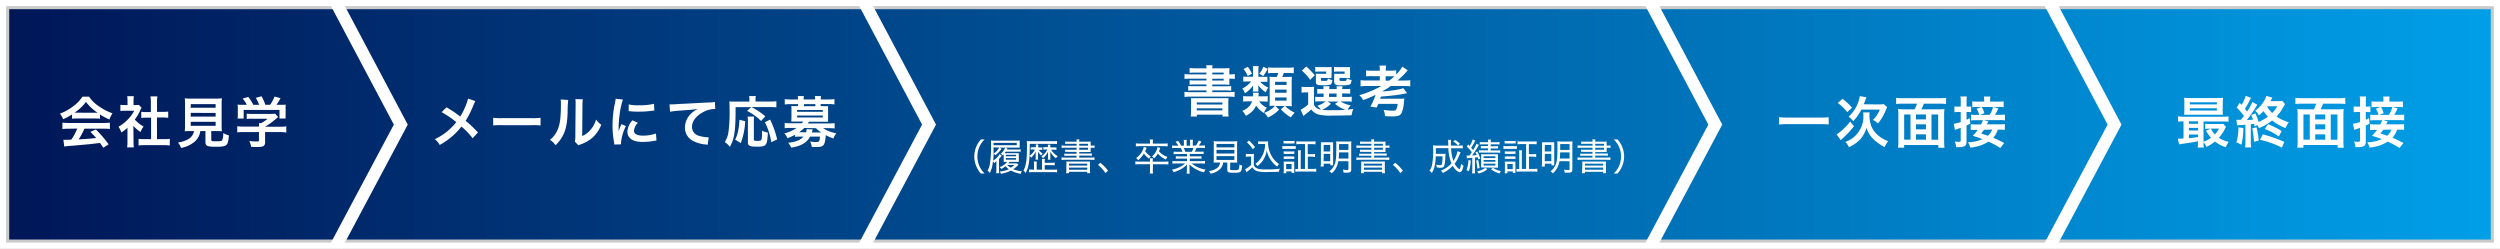 <svg xmlns="http://www.w3.org/2000/svg" xmlns:xlink="http://www.w3.org/1999/xlink" width="814" height="81" viewBox="0 0 814 81"><rect x="0" y="0" width="814" height="81" fill="#808080" stroke="none"/><defs><style>.cls-1{fill:url(#新規グラデーションスウォッチ_1);}.cls-2{fill:#c9caca;}.cls-3{fill:#fff;}.cls-4{fill:none;stroke:#fff;stroke-miterlimit:10;stroke-width:4px;}</style><linearGradient id="新規グラデーションスウォッチ_1" x1="1.5" y1="40.5" x2="812.5" y2="40.5" gradientUnits="userSpaceOnUse"><stop offset="0" stop-color="#001657"/><stop offset="1" stop-color="#009fe8"/></linearGradient></defs><g id="レイヤー_2" data-name="レイヤー 2"><g id="メッセージ"><rect class="cls-1" x="1.5" y="1.5" width="811" height="78"/><path class="cls-2" d="M811,3V78H3V3H811m3-3H0V81H814V0Z"/><path class="cls-3" d="M812,2V79H2V2H812m2-2H0V81H814V0Z"/><polyline class="cls-4" points="109.51 1 130.5 40.57 109.5 80"/><polyline class="cls-4" points="281.51 1 302.5 40.57 281.5 80"/><polyline class="cls-4" points="537.51 1 558.5 40.57 537.5 80"/><polyline class="cls-4" points="667.51 1 688.5 40.57 667.5 80"/><path class="cls-3" d="M715.7,46c-1.71.33-1.71.33-3.65.61-1.44.2-2.07.31-2.52.4l-.42-1.85h.29c.29,0,.79,0,1.55-.09V39.53a12.71,12.71,0,0,0-1.78.09V37.88A10.86,10.86,0,0,0,711,38h12.73a11.34,11.34,0,0,0,1.88-.1v1.74a14.07,14.07,0,0,0-1.9-.09h-6.24v6.59a9,9,0,0,0,2.43-1.28,14.37,14.37,0,0,1-1.64-2.28l1.53-.69h-.47A9.07,9.07,0,0,0,718,42v-1.7a10,10,0,0,0,1.51.07h3a7.73,7.73,0,0,0,1.35-.07l.94,1a2.24,2.24,0,0,0-.29.52,14,14,0,0,1-2.06,3.08,10.76,10.76,0,0,0,3.19,1.28,9.73,9.73,0,0,0-.92,1.76,11.11,11.11,0,0,1-3.53-1.87,12.26,12.26,0,0,1-2.79,1.75,4.85,4.85,0,0,0-.93-1.52,10.53,10.53,0,0,0,.09,1.73h-2a11.17,11.17,0,0,0,.1-1.82Zm8-10.21a13,13,0,0,0,.07,1.57c-.41,0-1.06,0-1.67,0H713c-.81,0-1.3,0-1.85,0a13.49,13.49,0,0,0,.07-1.55V33.41a13.64,13.64,0,0,0-.07-1.57,17.19,17.19,0,0,0,1.9.08h8.86a17.5,17.5,0,0,0,1.91-.08,13.19,13.19,0,0,0-.07,1.57Zm-8,3.71h-3v.81h3Zm0,2.13h-3v.86h3Zm0,2.17h-3V45c.88-.09,1.29-.14,3-.39ZM713,34h8.81V33.3H713Zm0,2h8.81v-.74H713Zm6.88,5.87a7.3,7.3,0,0,0,1.28,1.89,7.25,7.25,0,0,0,1.33-1.89Z"/><path class="cls-3" d="M730.45,41.71a24.29,24.29,0,0,1-.64,5.4l-1.65-.79a10.72,10.72,0,0,0,.49-2.2,16.07,16.07,0,0,0,.19-2.68Zm3.67-.54c-.09-.4-.13-.59-.2-.85-.81.11-.83.11-1.06.13v5.69A10.46,10.46,0,0,0,733,48h-2a14.92,14.92,0,0,0,.11-1.91V40.61l-1.66.13a6.66,6.66,0,0,0-1.06.09l-.2-1.82c.44,0,.6,0,.9,0h.35l.18,0c.41-.51.59-.74,1-1.3A25.5,25.5,0,0,0,728.25,35l1-1.51.61.65a10.66,10.66,0,0,0,1.32-2.93l1.76.64a4.66,4.66,0,0,0-.27.49,26.81,26.81,0,0,1-1.71,3.1c.35.41.44.55.69.88a17.34,17.34,0,0,0,1.73-3.1l1.6.87a8.63,8.63,0,0,0-.61,1,48.31,48.31,0,0,1-2.79,4c.91-.05,1.31-.07,2-.14A10.56,10.56,0,0,0,733,37.5l1.33-.62a19.56,19.56,0,0,1,1.08,2.83,14,14,0,0,0,3-1.71,11.93,11.93,0,0,1-1.4-1.83,11.31,11.31,0,0,1-1.57,1.38A4.37,4.37,0,0,0,734.28,36a8.68,8.68,0,0,0,2.49-2.49,7.41,7.41,0,0,0,1.13-2.3l2,.59c-.05.06-.25.44-.63,1.12h2.25a8.91,8.91,0,0,0,1.59-.09l.9,1.06c0,.09-.29.51-.76,1.28a11.67,11.67,0,0,1-2,2.75,13.45,13.45,0,0,0,4,1.9,6.4,6.4,0,0,0-1.08,1.9,17.63,17.63,0,0,1-4.38-2.5,15.42,15.42,0,0,1-4.3,2.5,3.54,3.54,0,0,0-.49-1Zm.61.27a32,32,0,0,1,.72,4.29l-1.55.45a29.31,29.31,0,0,0-.56-4.38ZM743,48.07a28.29,28.29,0,0,0-7.14-2.54l.91-1.78a46.54,46.54,0,0,1,7,2.44Zm-1-3.64A20.94,20.94,0,0,0,737.41,42l1.05-1.55a25.72,25.72,0,0,1,4.46,2.21Zm-3.67-9.83a1.74,1.74,0,0,0-.11.18,7.85,7.85,0,0,0,1.62,2,8.21,8.21,0,0,0,1.64-2.19Z"/><path class="cls-3" d="M753.38,35.59a11.68,11.68,0,0,0,.81-1.84H749.6a19.89,19.89,0,0,0-2.22.11v-2a20,20,0,0,0,2.2.11h11.86a20.58,20.58,0,0,0,2.2-.11v2a19.9,19.9,0,0,0-2.2-.11h-5.05a10.13,10.13,0,0,1-.8,1.84H761a17.56,17.56,0,0,0,2.12-.09,16.61,16.61,0,0,0-.11,2.32v7.83a23.3,23.3,0,0,0,.11,2.45h-2v-.88H750v.86h-2a18.72,18.72,0,0,0,.11-2.44V37.8c0-.88,0-1.56-.11-2.3a17.53,17.53,0,0,0,2.13.09Zm-1.33,1.67H750v8.21h2.07Zm1.78,1.61h3.26V37.26h-3.26Zm3.26,1.62h-3.26v1.62h3.26Zm0,5V43.73h-3.26v1.74Zm1.8,0h2.18V37.26h-2.18Z"/><path class="cls-3" d="M768.43,33.25a10.45,10.45,0,0,0-.11-1.84h2.1a10.47,10.47,0,0,0-.1,1.82v1.49h.48a4.82,4.82,0,0,0,1-.07v1.88a8,8,0,0,0-1-.06h-.5V39c.32-.16.52-.25,1.08-.54l.14,1.8c-.52.29-.72.38-1.22.61v5.28a1.66,1.66,0,0,1-.53,1.39,4.14,4.14,0,0,1-2,.36c-.26,0-.43,0-.85,0a5.52,5.52,0,0,0-.45-1.85,8.19,8.19,0,0,0,1.37.12c.47,0,.58-.11.58-.54V41.64c-.38.12-.81.29-1.14.38a7.53,7.53,0,0,0-.76.28l-.37-2a11.09,11.09,0,0,0,2.27-.56V36.47h-.74a11.93,11.93,0,0,0-1.32.07V34.63a7.06,7.06,0,0,0,1.34.09h.72Zm12.85,14.94a27.32,27.32,0,0,0-3.83-2.07,13.32,13.32,0,0,1-5.93,1.93,5.68,5.68,0,0,0-.75-1.73,12.21,12.21,0,0,0,4.73-1,27.69,27.69,0,0,0-3.17-1.1,13.64,13.64,0,0,0,1.59-1.93h-.52a11.2,11.2,0,0,0-1.73.09V40.43a11.1,11.1,0,0,0,1.74.09H775a9.6,9.6,0,0,0,.64-1.38H773.3a8.3,8.3,0,0,0-1.54.09V37.32a7.15,7.15,0,0,0,1.44.09h1.22a6.9,6.9,0,0,0-.83-2l1.5-.58H774a10.62,10.62,0,0,0-1.82.09V33a14.45,14.45,0,0,0,2,.09h1.87v-.39a8.47,8.47,0,0,0-.09-1.28h2.11a7.79,7.79,0,0,0-.09,1.26v.41h2.41a13.6,13.6,0,0,0,2-.09v1.91a10.69,10.69,0,0,0-1.82-.09h-1.6l1.67.43a8.64,8.64,0,0,1-1.1,2.13h1.42a11.29,11.29,0,0,0,1.84-.09v1.91a10.42,10.42,0,0,0-1.84-.09h-5l1.47.45c-.09.18-.09.18-.28.52a2.25,2.25,0,0,1-.24.41h4.11a10.46,10.46,0,0,0,1.76-.09v1.91a11.18,11.18,0,0,0-1.74-.09h-.56A7.35,7.35,0,0,1,779,44.86a35.72,35.72,0,0,1,3.56,1.71Zm-3.49-10.78a7,7,0,0,0,1.13-2.56h-3.63a9.13,9.13,0,0,1,.82,2l-1.47.56ZM776,42.25c-.29.4-.43.59-.92,1.21l2.18.74a4.94,4.94,0,0,0,1.4-2Z"/><path class="cls-3" d="M595.43,40.54a24.56,24.56,0,0,0-2.74-.13H582c-1,0-1.94.06-2.75.13V38.16a23,23,0,0,0,2.75.13h10.66a21.7,21.7,0,0,0,2.74-.13Z"/><path class="cls-3" d="M603.65,41.1a31.7,31.7,0,0,1-3.71,4c-.36.32-.43.39-.59.55L598,43.76a8.93,8.93,0,0,0,1.56-1.19,16.61,16.61,0,0,0,2.85-3Zm-3.73-8.93a21.21,21.21,0,0,1,3.1,2.88l-1.55,1.46a16.3,16.3,0,0,0-3.1-3Zm8.84,4.43a3.48,3.48,0,0,0-.07.75,11.19,11.19,0,0,0,.56,3.62,8.12,8.12,0,0,0,2.52,3.32,11.15,11.15,0,0,0,3,1.69,9.41,9.41,0,0,0-1.15,1.91A15.28,15.28,0,0,1,610,45.33a9,9,0,0,1-2.28-3.71,9.79,9.79,0,0,1-1.86,3.55A11.32,11.32,0,0,1,602,47.92a6.16,6.16,0,0,0-1.13-1.71,8.8,8.8,0,0,0,5.85-8.8,4.84,4.84,0,0,0-.07-.81ZM611.61,34a10,10,0,0,0,1.74-.11l1.09,1c-.13.3-.19.43-.4.93a16.43,16.43,0,0,1-2.56,4.36,8.18,8.18,0,0,0-1.65-1.13,9.53,9.53,0,0,0,2.23-3.37h-6a15.45,15.45,0,0,1-2.66,3.78,6.12,6.12,0,0,0-1.5-1.46,11.69,11.69,0,0,0,3.66-6.7l2.16.38c-.15.34-.18.45-.54,1.41-.11.28-.18.5-.33.86Z"/><path class="cls-3" d="M623.38,35.59a11.68,11.68,0,0,0,.81-1.84H619.6a19.89,19.89,0,0,0-2.22.11v-2a19.9,19.9,0,0,0,2.2.11h11.86a20.72,20.72,0,0,0,2.2-.11v2a19.9,19.9,0,0,0-2.2-.11h-5.06a9.45,9.45,0,0,1-.79,1.84H631a17.56,17.56,0,0,0,2.12-.09,16.61,16.61,0,0,0-.11,2.32v7.83a23.3,23.3,0,0,0,.11,2.45h-2v-.88H620v.86h-2a18.72,18.72,0,0,0,.11-2.44V37.8c0-.88,0-1.56-.11-2.3a17.45,17.45,0,0,0,2.12.09Zm-1.33,1.67H620v8.21h2.07Zm1.78,1.61h3.26V37.26h-3.26Zm3.26,1.62h-3.26v1.62h3.26Zm0,5V43.73h-3.26v1.74Zm1.8,0h2.18V37.26h-2.18Z"/><path class="cls-3" d="M638.42,33.25a10.59,10.59,0,0,0-.1-1.84h2.1a10.47,10.47,0,0,0-.1,1.82v1.49h.48a4.82,4.82,0,0,0,1-.07v1.88a8,8,0,0,0-1-.06h-.5V39c.32-.16.52-.25,1.08-.54l.14,1.8c-.52.29-.72.38-1.22.61v5.28a1.66,1.66,0,0,1-.53,1.39,4.14,4.14,0,0,1-2,.36c-.26,0-.44,0-.85,0a5.52,5.52,0,0,0-.45-1.85,8.1,8.1,0,0,0,1.37.12c.47,0,.57-.11.57-.54V41.64c-.37.12-.81.29-1.13.38a7.53,7.53,0,0,0-.76.28l-.37-2a10.88,10.88,0,0,0,2.26-.56V36.47h-.73a11.93,11.93,0,0,0-1.32.07V34.63a7,7,0,0,0,1.33.09h.72Zm12.86,14.94a27.32,27.32,0,0,0-3.83-2.07,13.32,13.32,0,0,1-5.93,1.93,5.68,5.68,0,0,0-.75-1.73,12.21,12.21,0,0,0,4.73-1,28.38,28.38,0,0,0-3.17-1.1,13.64,13.64,0,0,0,1.59-1.93h-.53a11.14,11.14,0,0,0-1.72.09V40.43a11.1,11.1,0,0,0,1.74.09H645a8.82,8.82,0,0,0,.65-1.38H643.3a8.3,8.3,0,0,0-1.54.09V37.32a7.15,7.15,0,0,0,1.44.09h1.22a6.9,6.9,0,0,0-.83-2l1.5-.58H644a10.62,10.62,0,0,0-1.82.09V33a14.45,14.45,0,0,0,2,.09h1.87v-.39a8.47,8.47,0,0,0-.09-1.28h2.11a7.79,7.79,0,0,0-.09,1.26v.41h2.41a13.69,13.69,0,0,0,2-.09v1.91a10.69,10.69,0,0,0-1.82-.09h-1.6l1.67.43a8.64,8.64,0,0,1-1.1,2.13h1.42a11.29,11.29,0,0,0,1.84-.09v1.91a10.42,10.42,0,0,0-1.84-.09h-5l1.47.45c-.09.18-.09.18-.28.52a2.25,2.25,0,0,1-.24.41h4.11a10.46,10.46,0,0,0,1.76-.09v1.91a11.25,11.25,0,0,0-1.75-.09h-.55A7.35,7.35,0,0,1,649,44.86a35.72,35.72,0,0,1,3.56,1.71Zm-3.49-10.78a7,7,0,0,0,1.13-2.56h-3.63a9.13,9.13,0,0,1,.82,2l-1.47.56ZM646,42.25c-.29.4-.43.59-.92,1.21l2.18.74a4.94,4.94,0,0,0,1.4-2Z"/><path class="cls-3" d="M392.82,23.64h-3.71a13.63,13.63,0,0,0-1.77.08V22.13a14.87,14.87,0,0,0,2,.11h3.5a5.87,5.87,0,0,0-.11-1h2.11a3.83,3.83,0,0,0-.13,1h3.62c.9,0,1.47,0,2-.07a12,12,0,0,0-.06,1.53v.52h.15a10.48,10.48,0,0,0,1.64-.09V25.7a10.38,10.38,0,0,0-1.7-.09h-.09v.7a9.42,9.42,0,0,0,.06,1.28c-.52,0-1.06-.06-1.87-.06h-3.73v.56H399a17.62,17.62,0,0,0,1.88-.07v1.51a13.74,13.74,0,0,0-1.88-.09h-4.28V30h5.2a15.41,15.41,0,0,0,2.07-.11v1.67a18.52,18.52,0,0,0-2.07-.1H387.76a18.65,18.65,0,0,0-2.09.1V29.91a16.19,16.19,0,0,0,2.09.11h5.06v-.58h-4.07a13.4,13.4,0,0,0-1.87.09V28a17.78,17.78,0,0,0,1.87.07h4.07v-.56h-3.71a14.1,14.1,0,0,0-1.78.08V26.13a16.26,16.26,0,0,0,1.78.07h3.71v-.59h-5.08a17,17,0,0,0-2.07.09V24.13c.56.05,1.17.09,2.07.09h5.08Zm-5,10.11a17.19,17.19,0,0,0-.05-1.77c.45,0,.72,0,1.91,0h8.41c1.2,0,1.51,0,1.92,0a13.3,13.3,0,0,0-.07,1.77v2.32a11.17,11.17,0,0,0,.11,1.87h-2v-.61h-8.35v.61h-2a15.49,15.49,0,0,0,.09-1.85Zm1.88.28H398v-.66h-8.35Zm0,1.91H398v-.66h-8.35Zm8.73-12.3h-3.71v.58h3.71Zm-3.71,2v.59h3.71v-.59Z"/><path class="cls-3" d="M411.52,25a6.26,6.26,0,0,0,1.15,0v1.64a7.71,7.71,0,0,0-1.13,0h-1.21a8.22,8.22,0,0,0,2.65,1.9,5.4,5.4,0,0,0-.85,1.52,10.09,10.09,0,0,1-2.48-2.33,6.13,6.13,0,0,1,.07.94V29a5.71,5.71,0,0,0,0,.81h-1.83A6.1,6.1,0,0,0,408,29V28.6c0-.24,0-.49.05-.81a9.94,9.94,0,0,1-2.7,2.59,5.7,5.7,0,0,0-.86-1.55,8.27,8.27,0,0,0,2.88-2.3h-1.05a10.83,10.83,0,0,0-1.51.07V24.92a10.49,10.49,0,0,0,1.53.07H408V22.73a7.66,7.66,0,0,0-.07-1.19h1.89a5.47,5.47,0,0,0-.09,1.19V25ZM410,33a5.5,5.5,0,0,0,2.51,2.07,6.64,6.64,0,0,0-1,1.7A7.62,7.62,0,0,1,409,34.39a6.75,6.75,0,0,1-3.37,3.32,5.76,5.76,0,0,0-1.15-1.61A5.88,5.88,0,0,0,406.31,35a4,4,0,0,0,1.34-2h-1.17a11,11,0,0,0-1.71.09V31.28a14.11,14.11,0,0,0,1.73.09H408v-.43a3.8,3.8,0,0,0-.05-.72h1.91a2.54,2.54,0,0,0-.07.52c0,.2,0,.27-.06.63h1.48a9.33,9.33,0,0,0,1.55-.09v1.85a14.63,14.63,0,0,0-1.66-.09Zm-3.72-11.25A13.05,13.05,0,0,1,407.65,24l-1.39.74a8.46,8.46,0,0,0-1.37-2.25Zm6.5.68a15.85,15.85,0,0,1-1.48,2.33L410,24a7.88,7.88,0,0,0,1.35-2.27Zm2,12c-.56,0-1,0-1.42.06,0-.51.05-1.07.05-1.66V26.72c0-.68,0-1.35-.05-1.73a10,10,0,0,0,1.51.06h.84a5.87,5.87,0,0,0,.47-1.28H414.6a10.75,10.75,0,0,0-1.71.09V21.93a10.05,10.05,0,0,0,1.91.11h4.51a10.17,10.17,0,0,0,1.93-.11v1.93a13.74,13.74,0,0,0-1.93-.09H418a8.54,8.54,0,0,1-.51,1.28h1.37a17.16,17.16,0,0,0,1.77-.06c0,.53-.06,1-.06,1.72v6c0,.71,0,1.35.06,1.87-.65,0-1-.06-1.55-.06h-.62a10.77,10.77,0,0,0,3.1,2.18,9.39,9.39,0,0,0-1.26,1.53,15.24,15.24,0,0,1-3.26-2.63l1.23-1.08h-3l1.19,1.19a11.59,11.59,0,0,1-3.6,2.54l-.6-.83-.36-.41c-.07-.07-.16-.18-.27-.31a8.24,8.24,0,0,0,3.46-2.18Zm.39-6.78h3.73V26.63h-3.73Zm0,2.55h3.73V29.17h-3.73Zm0,2.56h3.73V31.73h-3.73Z"/><path class="cls-3" d="M427.83,34.09a2.77,2.77,0,0,0,2.23,1.6,6.18,6.18,0,0,0-1.17-1.24A7.36,7.36,0,0,0,431.61,33h-2a7.29,7.29,0,0,0-1.38.09V31.48a6.91,6.91,0,0,0,1.38.09h1.35V30.45h-.39a13.19,13.19,0,0,0-1.68.07V28.94a12.58,12.58,0,0,0,1.68.07h.37a7.21,7.21,0,0,0-.07-.92h2c0,.29-.05.52-.07.92h2.43c0-.43,0-.61-.07-.92h2A7.16,7.16,0,0,0,437,29h.95a13,13,0,0,0,1.68-.07v1.58a13.58,13.58,0,0,0-1.69-.07H437v1.12h1.39a11.5,11.5,0,0,0,1.73-.08v1.63a11.94,11.94,0,0,0-1.73-.08h-1.93a9.31,9.31,0,0,0,3.35,1.26,6.44,6.44,0,0,0-1,1.37c.48,0,.48,0,1.83-.21a7.94,7.94,0,0,0-.54,2.07c-1.58.07-3.89.1-6.19.1a16.33,16.33,0,0,1-4.76-.37,4.38,4.38,0,0,1-2.21-1.64,19.16,19.16,0,0,1-1.75,1.51l-.81.65-.88-2.05A9.89,9.89,0,0,0,425.94,34V30.09H425a6.9,6.9,0,0,0-1.21.09V28.24a8.43,8.43,0,0,0,1.44.09h1.3a8.74,8.74,0,0,0,1.35-.08,19.25,19.25,0,0,0-.05,1.95Zm-2.51-12.44a20.14,20.14,0,0,1,2.76,2.88L426.58,26a14.19,14.19,0,0,0-2.7-3Zm8.23,2.79a6.37,6.37,0,0,0,0,1,11.37,11.37,0,0,0-1.15-.06h-2.31v.54c0,.38.05.42.77.42,1.41,0,1.43,0,1.48-.85a4,4,0,0,0,1.48.58c-.11,1-.29,1.35-.78,1.53a8.19,8.19,0,0,1-2.37.16c-1.88,0-2.22-.18-2.22-1.15V25.05a10,10,0,0,0-.05-1.06,12.13,12.13,0,0,0,1.26.05h2.14V23.3h-2.09a11,11,0,0,0-1.46.07V21.79a12.43,12.43,0,0,0,1.48.07H432c.87,0,1.26,0,1.59-.05a5.77,5.77,0,0,0,0,1Zm-.18,9.32a8.79,8.79,0,0,1-2.93,2,30.57,30.57,0,0,0,3.11.13c1.32,0,2.9,0,4.54-.14a9.77,9.77,0,0,1-3.4-1.93l1.09-.76h-3.52Zm-.63-2.19h2.45V30.45h-2.45Zm6.84-7.13a6.51,6.51,0,0,0,0,1,11.37,11.37,0,0,0-1.15-.06h-2.29v.54c0,.26,0,.31.16.36a2.46,2.46,0,0,0,.83.08c1.3,0,1.33,0,1.37-.88a5.5,5.5,0,0,0,1.58.59c-.14,1-.27,1.3-.66,1.48a7.57,7.57,0,0,1-2.49.21,5,5,0,0,1-2-.18c-.38-.16-.52-.47-.52-1V25.14c0-.74,0-.74,0-.78s0-.19,0-.37a12,12,0,0,0,1.24.05h2.16V23.3h-2a10.93,10.93,0,0,0-1.46.07V21.79a12.66,12.66,0,0,0,1.48.07H438c.86,0,1.26,0,1.58-.05a6,6,0,0,0,0,1Z"/><path class="cls-3" d="M445.32,28a20.17,20.17,0,0,0-2.32.11v-2a17.68,17.68,0,0,0,2.32.1h3.94V24.8H446.8a17.94,17.94,0,0,0-2,.07V22.92a13.19,13.19,0,0,0,2,.11h2.46v-.2a7.22,7.22,0,0,0-.1-1.47h2.16a7.77,7.77,0,0,0-.11,1.47V23h1.39a13.22,13.22,0,0,0,2-.11v1.37a11.53,11.53,0,0,0,2-2.55l1.76,1.18-.25.27a24.67,24.67,0,0,1-3.1,3.06H457a15.82,15.82,0,0,0,2.18-.1v2A18.63,18.63,0,0,0,457,28h-4.14a24.51,24.51,0,0,1-2.7,1.68l0,.1a39.66,39.66,0,0,0,5-.63,7.84,7.84,0,0,0,1.73-.46l1.26,1.65c-.26.06-2,.4-2.4.45-2.07.31-4.34.54-6.12.65l-.27.7h6a12.94,12.94,0,0,0,1.87-.07,1.82,1.82,0,0,0,0,.23c0,.11-.08.54-.11.85a10.37,10.37,0,0,1-.78,3.67c-.43.81-1.13,1.08-2.93,1.08-.52,0-1.58,0-2.47-.12a4.77,4.77,0,0,0-.46-2,22,22,0,0,0,3,.26c.67,0,.92-.09,1.12-.4a4.45,4.45,0,0,0,.47-1.82h-6.29c-.16.4-.27.61-.57,1.21l-2-.33a22.91,22.91,0,0,0,1.69-3.83,40.08,40.08,0,0,1-4.05,1.73A6.23,6.23,0,0,0,442.6,31,34.69,34.69,0,0,0,449.77,28Zm7-1.75a20.75,20.75,0,0,0,1.71-1.42c-.45,0-.66,0-1.28,0h-1.58v1.45Z"/><path class="cls-3" d="M319.34,56.5A8.53,8.53,0,0,1,318,54.4a8.14,8.14,0,0,1,0-6.91,8.35,8.35,0,0,1,1.39-2.1h1.22a8.18,8.18,0,0,0-1.67,2.3,7.89,7.89,0,0,0,0,6.5,8.07,8.07,0,0,0,1.67,2.31Z"/><path class="cls-3" d="M323.49,48c0,1,0,1.39,0,2a5,5,0,0,0,1.86-2l.75.42a8.67,8.67,0,0,1-2,2.13,4.38,4.38,0,0,0-.57-.57c0,.86-.09,1.51-.17,2.3a5.93,5.93,0,0,0,2.12-2.1l.66.49a8.52,8.52,0,0,1-.86,1.06V55a11.47,11.47,0,0,0,.06,1.39h-1a9.41,9.41,0,0,0,.08-1.36V53.71c0-.34,0-.87,0-1.26a3.87,3.87,0,0,1-.74.65,1.84,1.84,0,0,0-.39-.59,9.89,9.89,0,0,1-1,3.82,2.82,2.82,0,0,0-.76-.75,6.14,6.14,0,0,0,.79-2.25,37.16,37.16,0,0,0,.37-6.25,10.18,10.18,0,0,0-.06-1.33,11.79,11.79,0,0,0,1.49.06h6.59a9.87,9.87,0,0,0,1.3-.06,3.51,3.51,0,0,0,0,.7v.84a5.82,5.82,0,0,0,0,.76c-.37,0-.7,0-1.23,0h-3.53l.79.3-.21.33h3.3a7,7,0,0,0,1.19-.06v.77a9.25,9.25,0,0,0-1.19,0h-3.7c-.15.22-.23.34-.36.5.3,0,.44,0,.8,0h2.73c.58,0,.84,0,1.13,0a7.45,7.45,0,0,0,0,.91v1a6.68,6.68,0,0,0,0,.91c-.39,0-.55,0-.91,0h-2.1c-.23.31-.25.33-.39.5h1.89c.41,0,.68,0,.91,0l.47.4a2,2,0,0,0-.2.22,7.73,7.73,0,0,1-1.5,1.28,10.46,10.46,0,0,0,2.82.66,2.9,2.9,0,0,0-.4.83,11.1,11.1,0,0,1-3.15-1.06,11.53,11.53,0,0,1-3.27,1.05,3.11,3.11,0,0,0-.4-.75,10,10,0,0,0,3-.73,4.85,4.85,0,0,1-1.07-1,6.52,6.52,0,0,1-1.44.89,2.43,2.43,0,0,0-.48-.61,5.29,5.29,0,0,0,1.75-1,3.26,3.26,0,0,0,.64-.69h-.24c-.41,0-.61,0-.86,0a7.59,7.59,0,0,0,0-.94v-.95c0-.24,0-.37,0-.59l-.35.39a1.92,1.92,0,0,0-.62-.52,4.45,4.45,0,0,0,1.14-1.4,2.45,2.45,0,0,0,.27-.6Zm7.56-.72v-.76h-7.54v.76Zm-3.55,3.61h3.33v-.49H327.5Zm0,1.1h3.33v-.53H327.5Zm.44,1.71a4.27,4.27,0,0,0,1.16.89,5.06,5.06,0,0,0,1.21-.89Z"/><path class="cls-3" d="M335.28,47.69c0,4.72-.3,6.71-1.32,8.63a3.18,3.18,0,0,0-.73-.77c.87-1.6,1.15-3.43,1.15-7.63a14,14,0,0,0-.07-2,12.68,12.68,0,0,0,1.48.06h7a9.62,9.62,0,0,0,1.38-.07v1a8.24,8.24,0,0,0-1.27-.06h-7.59Zm4,4.88a4,4,0,0,0-.06-.85h1a4.76,4.76,0,0,0-.06.84V53h2a7.82,7.82,0,0,0,1.26-.07v.89c-.38,0-.67-.05-1.26-.05h-2v1.47h2.56c.66,0,1.07,0,1.47-.06v.93a15.36,15.36,0,0,0-1.56-.07h-6.1a10.37,10.37,0,0,0-1.48.07v-.93c.35,0,.72.06,1.3.06h.32v-1.8a4.12,4.12,0,0,0-.06-.85h1a3.19,3.19,0,0,0-.07.84v1.81h1.75Zm-3-3.88a3.23,3.23,0,0,0-.7.05v-.81a3.23,3.23,0,0,0,.7,0h1v-.1a4.74,4.74,0,0,0-.05-.79h.85a4.07,4.07,0,0,0-.05.81V48h.63a3.06,3.06,0,0,0,.71,0v.79a5.47,5.47,0,0,0-.67,0h-.46A4,4,0,0,0,339.51,50a3.68,3.68,0,0,0-.53.6,4.19,4.19,0,0,1-1-1.25c0,.32,0,.77,0,1v.77a4.12,4.12,0,0,0,.06.85h-.89a4.77,4.77,0,0,0,.08-.87v-.76c0-.22,0-.46,0-1a6,6,0,0,1-1.49,2,2.74,2.74,0,0,0-.54-.6,6,6,0,0,0,1.78-2Zm4.13,0a6.09,6.09,0,0,0-.69,0v-.79a3.93,3.93,0,0,0,.77,0h.71V47.9a4,4,0,0,0-.05-.8H342a5.07,5.07,0,0,0,0,.8V48h1.23a3.64,3.64,0,0,0,.75,0v.81a3.78,3.78,0,0,0-.74-.05h-1a6.34,6.34,0,0,0,2.17,2.1,3.14,3.14,0,0,0-.6.67,6.73,6.73,0,0,1-1.83-2.16,10,10,0,0,1,0,1v.77a3.25,3.25,0,0,0,.08.85h-.89a4.55,4.55,0,0,0,.06-.84v-.72c0-.05,0-.4,0-1a6,6,0,0,1-1.62,2.06,2.48,2.48,0,0,0-.56-.56A5.75,5.75,0,0,0,341,48.69Z"/><path class="cls-3" d="M350.56,46.82H348a7.5,7.5,0,0,0-1.16.06v-.82a8.27,8.27,0,0,0,1.25.07h2.45a4,4,0,0,0-.07-.75h1a2.91,2.91,0,0,0-.09.75h2.41a11.51,11.51,0,0,0,1.34-.05,7.88,7.88,0,0,0,0,1.05v.29h.07a8.66,8.66,0,0,0,1.2-.06v.8a7.93,7.93,0,0,0-1.27-.06v.41a7.05,7.05,0,0,0,0,1,11.37,11.37,0,0,0-1.3,0H351.4V50h2.88a8,8,0,0,0,1.23-.06v.79a8.28,8.28,0,0,0-1.23-.06H351.4v.64H355a10.76,10.76,0,0,0,1.36-.07v.85a11.09,11.09,0,0,0-1.36-.07h-8a10.88,10.88,0,0,0-1.36.07v-.85a11,11,0,0,0,1.36.07h3.52V50.7h-2.75a8.12,8.12,0,0,0-1.23.06V50a8,8,0,0,0,1.23.06h2.75v-.61H348a9.34,9.34,0,0,0-1.19,0V48.7a7.55,7.55,0,0,0,1.19.06h2.54V48.1H347a9.55,9.55,0,0,0-1.34.06v-.82a8.54,8.54,0,0,0,1.34.08h3.52Zm-3.35,6.9a9.13,9.13,0,0,0,0-1.13,13.32,13.32,0,0,0,1.37,0h5a13,13,0,0,0,1.37,0,7.36,7.36,0,0,0-.05,1.15v1.45a5.91,5.91,0,0,0,.07,1.2H354v-.45h-5.93v.45h-.95a6.44,6.44,0,0,0,.08-1.2Zm.87.2H354v-.63h-5.93Zm0,1.34H354v-.68h-5.93Zm6.19-7.84v-.6H351.4v.6Zm-2.87,1.34h2.87V48.1H351.4Z"/><path class="cls-3" d="M358.27,53a13.29,13.29,0,0,1,2.5,2.57l-.82.78a12.28,12.28,0,0,0-2.43-2.65Z"/><path class="cls-3" d="M375.36,55.33a6.14,6.14,0,0,0,.08,1.18h-1.08a6.43,6.43,0,0,0,.08-1.17V53.47h-3.37a12.28,12.28,0,0,0-1.4.07v-1a8.7,8.7,0,0,0,1.4.08h3.37v-.09a8.56,8.56,0,0,0-.05-1h1a5.21,5.21,0,0,0-.06,1v.11H379a8.72,8.72,0,0,0,1.43-.08v1a11.71,11.71,0,0,0-1.43-.07h-3.59Zm-.93-8.9a4.86,4.86,0,0,0-.08-1h1.09a4.75,4.75,0,0,0-.08,1v.32h3.49a8.41,8.41,0,0,0,1.35-.08v1a8.63,8.63,0,0,0-1.34-.08h-7.67a9,9,0,0,0-1.35.08v-1a8.69,8.69,0,0,0,1.37.08h3.22Zm-1.06,1.68c-.23.58-.33.78-.5,1.13a5.93,5.93,0,0,0,1.83,1.67,3.6,3.6,0,0,0-.6.75A8.23,8.23,0,0,1,372.45,50a9,9,0,0,1-1.85,2.16,3.18,3.18,0,0,0-.7-.68,6,6,0,0,0,1.52-1.5,5.57,5.57,0,0,0,1-2.12Zm4.41.06a9.9,9.9,0,0,1-.42,1.08,6,6,0,0,0,2.76,1.84,3.94,3.94,0,0,0-.52.86A7.37,7.37,0,0,1,377,50a6.7,6.7,0,0,1-1.23,1.57,2.82,2.82,0,0,0-.68-.65,4.42,4.42,0,0,0,1.2-1.42,5.43,5.43,0,0,0,.61-1.59Z"/><path class="cls-3" d="M383.39,50.16a8.65,8.65,0,0,0-1.26.06v-.86a8.25,8.25,0,0,0,1.26.06H385a7.07,7.07,0,0,0-.57-1.24H383c-.57,0-1,0-1.36.06v-.88a10.87,10.87,0,0,0,1.34.07h.7a5.73,5.73,0,0,0-.94-1.22l.83-.36a7.63,7.63,0,0,1,1,1.58h.91v-.9a5.52,5.52,0,0,0-.07-1h1a7.23,7.23,0,0,0-.05,1v.93h1.14V46.5a6.06,6.06,0,0,0-.05-1h1a5.26,5.26,0,0,0-.08,1v.9h1a6.37,6.37,0,0,0,.93-1.64l.88.35a12.44,12.44,0,0,1-.87,1.29H391a10.68,10.68,0,0,0,1.33-.07v.88c-.35,0-.79-.06-1.37-.06h-1.35c-.21.46-.38.84-.6,1.24h1.61a8.54,8.54,0,0,0,1.28-.06v.86a8.87,8.87,0,0,0-1.28-.06h-3.23v.78h2.54a8.55,8.55,0,0,0,1.27-.06v.84a8.71,8.71,0,0,0-1.27-.06h-2.54v.83h3.57a9,9,0,0,0,1.38-.07v.9a11.26,11.26,0,0,0-1.37-.07H388a9.33,9.33,0,0,0,4.55,2,3,3,0,0,0-.52.88,9.57,9.57,0,0,1-4.73-2.54c0,.49,0,.72,0,1v.74a8.56,8.56,0,0,0,.07,1.24h-1a9.05,9.05,0,0,0,.08-1.25v-.73c0-.27,0-.53,0-1A7.74,7.74,0,0,1,384.68,55a12.46,12.46,0,0,1-2.55,1.07,2.9,2.9,0,0,0-.57-.84,9,9,0,0,0,4.3-2h-2.74a11.33,11.33,0,0,0-1.38.07v-.9a9.37,9.37,0,0,0,1.37.07h3.39v-.83h-2.39a8.4,8.4,0,0,0-1.26.06v-.84a8.65,8.65,0,0,0,1.26.06h2.39v-.78Zm4.66-.74a7.21,7.21,0,0,0,.55-1.24h-3.16a10.38,10.38,0,0,1,.5,1.24Z"/><path class="cls-3" d="M396.48,52.91c-.65,0-1,0-1.33,0a10.94,10.94,0,0,0,.06-1.26V47.54c0-.72,0-1.31-.06-1.58a9.15,9.15,0,0,0,1.26.07h5.18a11.25,11.25,0,0,0,1.27-.07,14.71,14.71,0,0,0-.06,1.58v4.15a8.73,8.73,0,0,0,.06,1.26c-.31,0-.72,0-1.32,0h-1V55c0,.36.1.4,1.28.4,1.62,0,1.62,0,1.74-1.85a3.71,3.71,0,0,0,.9.39c-.25,2.18-.4,2.31-2.7,2.31-1.81,0-2.15-.14-2.15-.92v-2.4h-1.35a3.5,3.5,0,0,1-1.08,2.19,5.88,5.88,0,0,1-3.05,1.43,2.8,2.8,0,0,0-.5-.85,5.65,5.65,0,0,0,2.49-.88,2.6,2.6,0,0,0,1.15-1.89ZM396.09,48h5.82V46.87h-5.82Zm0,2h5.82v-1.2h-5.82Zm0,2.08h5.82V50.83h-5.82Z"/><path class="cls-3" d="M405.64,50.09a4.74,4.74,0,0,0,.94.06h.81a5.27,5.27,0,0,0,.92-.06,9,9,0,0,0-.06,1.27v2.39a1.74,1.74,0,0,0,.92,1c.57.33,1.24.41,3.09.41a30.87,30.87,0,0,0,4.45-.24,4.26,4.26,0,0,0-.3,1c-1.08.05-2.6.09-3.48.09a13.41,13.41,0,0,1-3.48-.24,2.94,2.94,0,0,1-1.69-1.3,11.22,11.22,0,0,1-1.25,1.09,7.1,7.1,0,0,0-.63.53l-.46-1a7.84,7.84,0,0,0,1.93-1.37V51h-.85a4.34,4.34,0,0,0-.86.06Zm1-4.34a16,16,0,0,1,2,2.16l-.72.67A11.73,11.73,0,0,0,406,46.35Zm4,1.13a5.26,5.26,0,0,0-1,.06V46a5,5,0,0,0,1,.06H412a5.24,5.24,0,0,0,.9-.05,4.58,4.58,0,0,0,0,.64,8.29,8.29,0,0,0,.95,3.8,8.51,8.51,0,0,0,1.32,1.88,7.07,7.07,0,0,0,1.3,1.07,3.84,3.84,0,0,0-.61.85,8,8,0,0,1-2.1-2.18,8.06,8.06,0,0,1-1.3-3.14,7.29,7.29,0,0,1-.56,2,7.93,7.93,0,0,1-1.46,2.25,9.41,9.41,0,0,1-1,.89,3.83,3.83,0,0,0-.69-.72,6.13,6.13,0,0,0,1.56-1.53,8.33,8.33,0,0,0,1.61-4.93Z"/><path class="cls-3" d="M417.54,47.52a5,5,0,0,0,1,.06h2.37a7.64,7.64,0,0,0,1,0v.9a5.06,5.06,0,0,0-.88,0H418.5a6.62,6.62,0,0,0-1,0Zm.38,8.9a7.82,7.82,0,0,0,.08-1.16V53.61a7.36,7.36,0,0,0-.06-1,7.21,7.21,0,0,0,.94,0h1.68a4.17,4.17,0,0,0,.85,0c0,.26,0,.49,0,.92V55.3c0,.48,0,.73,0,1h-.84V55.8h-1.76v.62Zm0-10.56a4.93,4.93,0,0,0,.93.06h1.71a5,5,0,0,0,.93-.06v.87a8.5,8.5,0,0,0-.93,0h-1.71a8.5,8.5,0,0,0-.93,0Zm.05,3.4a4.5,4.5,0,0,0,.83.05h1.8a4.24,4.24,0,0,0,.83-.05v.86a5,5,0,0,0-.83,0h-1.8a4.77,4.77,0,0,0-.83,0Zm0,1.67a4.44,4.44,0,0,0,.83,0h1.8a4.44,4.44,0,0,0,.83,0v.85a6.19,6.19,0,0,0-.84-.05h-1.79a5.92,5.92,0,0,0-.83.05Zm.81,4.13h1.76V53.4h-1.76Zm6.13-8.15h-1.55a11.11,11.11,0,0,0-1.27.07V46a8.74,8.74,0,0,0,1.27.07h3.7a8.74,8.74,0,0,0,1.27-.07v1a10.92,10.92,0,0,0-1.26-.07h-1.27V50.2H427a8.87,8.87,0,0,0,1.18-.07v1A7.52,7.52,0,0,0,427,51h-1.17v4h1.48a10.74,10.74,0,0,0,1.25-.07v1a9,9,0,0,0-1.26-.07H423a9.35,9.35,0,0,0-1.24.06V55a5,5,0,0,0,.9,0V50.19a7.56,7.56,0,0,0-.08-1.25h1a8.18,8.18,0,0,0-.07,1.25V55h1.38Z"/><path class="cls-3" d="M430.09,47.49a9.4,9.4,0,0,0,0-1.16c.38,0,.66,0,1.44,0H433c.55,0,.76,0,1.06,0,0,.3,0,.52,0,1.12v5.18c0,.63,0,.87,0,1.19h-.9v-.54H431v.94h-1a10,10,0,0,0,.07-1.32Zm.88,1.82h2.14V47.18H431Zm0,3.17h2.14V50.1H431Zm4.78,0a6.84,6.84,0,0,1-.71,2.17,5.55,5.55,0,0,1-1.46,1.79,2.83,2.83,0,0,0-.74-.68,4.8,4.8,0,0,0,1.72-2.25c.41-1.05.54-2.32.54-5.15a22.33,22.33,0,0,0-.06-2.33c.34,0,.65.05,1.2.05h2.58a11.13,11.13,0,0,0,1.19-.05,9.31,9.31,0,0,0-.05,1.21v7.87c0,.86-.3,1.11-1.34,1.11l-1.15,0a3.61,3.61,0,0,0-.24-1,8.68,8.68,0,0,0,1.41.15c.33,0,.41-.09.41-.41V52.5Zm.23-2.85c0,.91-.06,1.4-.12,2h3.19v-2Zm3.07-2.73H436v1.92h3.05Z"/><path class="cls-3" d="M446.56,46.82H444a7.5,7.5,0,0,0-1.16.06v-.82a8.27,8.27,0,0,0,1.25.07h2.45a4,4,0,0,0-.07-.75h1a2.91,2.91,0,0,0-.09.75h2.41a11.51,11.51,0,0,0,1.34-.05,7.88,7.88,0,0,0,0,1.05v.29h.07a8.66,8.66,0,0,0,1.2-.06v.8a7.93,7.93,0,0,0-1.27-.06v.41a7.05,7.05,0,0,0,0,1,11.37,11.37,0,0,0-1.3,0H447.4V50h2.88a8,8,0,0,0,1.23-.06v.79a8.28,8.28,0,0,0-1.23-.06H447.4v.64H451a10.76,10.76,0,0,0,1.36-.07v.85a11.09,11.09,0,0,0-1.36-.07h-8a10.88,10.88,0,0,0-1.36.07v-.85a11,11,0,0,0,1.36.07h3.52V50.7h-2.75a8.12,8.12,0,0,0-1.23.06V50a8,8,0,0,0,1.23.06h2.75v-.61H444a9.34,9.34,0,0,0-1.19,0V48.7a7.55,7.55,0,0,0,1.19.06h2.54V48.1H443a9.55,9.55,0,0,0-1.34.06v-.82a8.54,8.54,0,0,0,1.34.08h3.52Zm-3.35,6.9a9.13,9.13,0,0,0,0-1.13,13.32,13.32,0,0,0,1.37,0h5a13,13,0,0,0,1.37,0,7.36,7.36,0,0,0-.05,1.15v1.45a5.91,5.91,0,0,0,.07,1.2H450v-.45h-5.93v.45h-.95a6.44,6.44,0,0,0,.08-1.2Zm.87.2H450v-.63h-5.93Zm0,1.34H450v-.68h-5.93Zm6.19-7.84v-.6H447.4v.6Zm-2.87,1.34h2.87V48.1H447.4Z"/><path class="cls-3" d="M454.27,53a13.29,13.29,0,0,1,2.5,2.57l-.82.78a12.28,12.28,0,0,0-2.43-2.65Z"/><path class="cls-3" d="M475.57,49.58c-.09.2-.14.3-.29.67l-.34.78a9.76,9.76,0,0,1-1.3,2.25,4.9,4.9,0,0,0,1.06,1.44,1.33,1.33,0,0,0,.53.32c.17,0,.36-.63.5-1.7a3,3,0,0,0,.77.6c-.29,1.52-.63,2.12-1.22,2.12A2.27,2.27,0,0,1,474,55.3,6.64,6.64,0,0,1,473,54a10.54,10.54,0,0,1-3.2,2.32,2.86,2.86,0,0,0-.67-.75,8.88,8.88,0,0,0,3.46-2.39,14.66,14.66,0,0,1-1-4.95h-4.07c0,1,0,1.34,0,1.86h2.25a5,5,0,0,0,.89-.05c0,.29,0,.33-.07,1.07a11.23,11.23,0,0,1-.35,2.89c-.18.47-.48.62-1.26.62a7.18,7.18,0,0,1-1.16-.1,3.27,3.27,0,0,0-.19-.91,6.48,6.48,0,0,0,1.33.17c.39,0,.49-.1.59-.57a19.86,19.86,0,0,0,.15-2.3h-2.22a17.11,17.11,0,0,1-.38,3.22,6.08,6.08,0,0,1-.92,2.18,2.55,2.55,0,0,0-.76-.69,4.8,4.8,0,0,0,.85-1.88,23.52,23.52,0,0,0,.37-4.93,8.79,8.79,0,0,0-.07-1.46c.43,0,.86.06,1.48.06h3.52c-.05-1.5-.05-1.57-.09-1.88h1a6.09,6.09,0,0,0-.06,1.07c0,.15,0,.31,0,.81H475a6.32,6.32,0,0,0,1.28-.08v1a12.05,12.05,0,0,0-1.38-.06h-2.42a15.05,15.05,0,0,0,.72,4.13,8.94,8.94,0,0,0,1.38-3.17Zm-.83-2.24a7.14,7.14,0,0,0-1.58-1.28l.64-.47a8.51,8.51,0,0,1,1.57,1.2Z"/><path class="cls-3" d="M478.88,52.27a13.52,13.52,0,0,1-.62,3.49l-.76-.39a10.08,10.08,0,0,0,.62-3.26Zm-1.35-1.63c.19,0,.3,0,.49,0l.46,0,.74-1.07a13.18,13.18,0,0,0-1.62-1.84l.44-.68c.26.25.3.3.48.49a7.73,7.73,0,0,0,1-2.15l.84.39a2.58,2.58,0,0,0-.25.45A13.25,13.25,0,0,1,479,48.1a9.49,9.49,0,0,1,.65.76,12.1,12.1,0,0,0,1.1-2.07l.8.43a5.74,5.74,0,0,0-.44.7,30.65,30.65,0,0,1-1.78,2.69c.75,0,1.05-.09,1.49-.15a6.17,6.17,0,0,0-.42-.87l.58-.27a11.76,11.76,0,0,1,1,2.29l-.67.28c-.09-.35-.12-.47-.19-.71-.33,0-.56.09-.88.12v3.89a9.35,9.35,0,0,0,.07,1.26h-1a9.25,9.25,0,0,0,.07-1.26v-3.8l-1.05.09a4.32,4.32,0,0,0-.71.09Zm3.74,1.48a16,16,0,0,1,.48,2.61l-.72.16a14.63,14.63,0,0,0-.43-2.59Zm3,3a7.17,7.17,0,0,1-2.84,1.37,2.24,2.24,0,0,0-.5-.71,6.27,6.27,0,0,0,2.74-1.16ZM482.9,47a7.59,7.59,0,0,0-1.09.05v-.82a6.92,6.92,0,0,0,1.13.07h1.58a4.25,4.25,0,0,0-.07-.84h1a4.19,4.19,0,0,0-.07.84h1.72a7.19,7.19,0,0,0,1.15-.07v.82a7.81,7.81,0,0,0-1.12-.05h-1.75v.62h1.39a5.64,5.64,0,0,0,1-.06v.78c-.27,0-.55,0-1,0h-1.41V49h2c.47,0,.77,0,1.12-.06v.81a7.81,7.81,0,0,0-1.12-.06H482.7a9.88,9.88,0,0,0-1.17,0v-.8a9.13,9.13,0,0,0,1.16.06h1.83v-.66h-1.28c-.5,0-.81,0-1.08,0v-.78a6,6,0,0,0,1.08.06h1.28V47Zm.36,7.54a10.37,10.37,0,0,0-1,0c0-.24,0-.66,0-1.1V51.28c0-.49,0-.72,0-1.06a9,9,0,0,0,1,0h3.48a9.37,9.37,0,0,0,1,0,11,11,0,0,0,0,1.12v2.09c0,.49,0,.85,0,1.16-.32,0-.65,0-1,0Zm-.19-3.07h3.84v-.59h-3.84Zm0,1.2h3.84v-.57h-3.84Zm0,1.24h3.84V53.3h-3.84Zm3,.71a7,7,0,0,0,2.65,1.1,3.62,3.62,0,0,0-.5.75,8.46,8.46,0,0,1-2.73-1.33Z"/><path class="cls-3" d="M489.54,47.52a5,5,0,0,0,1,.06h2.37a7.64,7.64,0,0,0,1,0v.9a5.06,5.06,0,0,0-.88,0H490.5a6.62,6.62,0,0,0-1,0Zm.38,8.9a7.82,7.82,0,0,0,.08-1.16V53.61a7.36,7.36,0,0,0-.06-1,7.21,7.21,0,0,0,.94,0h1.68a4.17,4.17,0,0,0,.85,0c0,.26,0,.49,0,.92V55.3c0,.48,0,.73,0,1h-.84V55.8h-1.76v.62Zm0-10.56a4.93,4.93,0,0,0,.93.06h1.71a5,5,0,0,0,.93-.06v.87a8.5,8.5,0,0,0-.93,0h-1.71a8.5,8.5,0,0,0-.93,0Zm.05,3.4a4.5,4.5,0,0,0,.83.05h1.8a4.24,4.24,0,0,0,.83-.05v.86a5,5,0,0,0-.83,0h-1.8a4.77,4.77,0,0,0-.83,0Zm0,1.67a4.44,4.44,0,0,0,.83,0h1.8a4.44,4.44,0,0,0,.83,0v.85a6.19,6.19,0,0,0-.84-.05h-1.79a5.92,5.92,0,0,0-.83.05Zm.81,4.13h1.76V53.4h-1.76Zm6.13-8.15h-1.55a11.11,11.11,0,0,0-1.27.07V46a8.74,8.74,0,0,0,1.27.07h3.7a8.74,8.74,0,0,0,1.27-.07v1a10.92,10.92,0,0,0-1.26-.07h-1.27V50.2H499a8.87,8.87,0,0,0,1.18-.07v1A7.52,7.52,0,0,0,499,51h-1.17v4h1.48a10.74,10.74,0,0,0,1.25-.07v1a9,9,0,0,0-1.26-.07H495a9.35,9.35,0,0,0-1.24.06V55a5,5,0,0,0,.9,0V50.19a7.56,7.56,0,0,0-.08-1.25h1a8.18,8.18,0,0,0-.07,1.25V55h1.38Z"/><path class="cls-3" d="M502.09,47.49a9.4,9.4,0,0,0,0-1.16c.38,0,.66,0,1.44,0H505c.55,0,.76,0,1.06,0,0,.3,0,.52,0,1.12v5.18c0,.63,0,.87,0,1.19h-.9v-.54H503v.94h-1a10,10,0,0,0,.07-1.32Zm.88,1.82h2.14V47.18H503Zm0,3.17h2.14V50.1H503Zm4.78,0a6.84,6.84,0,0,1-.71,2.17,5.55,5.55,0,0,1-1.46,1.79,2.83,2.83,0,0,0-.74-.68,4.8,4.8,0,0,0,1.72-2.25c.41-1.05.54-2.32.54-5.15a22.33,22.33,0,0,0-.06-2.33c.34,0,.65.05,1.2.05h2.58a11.13,11.13,0,0,0,1.19-.05,9.31,9.31,0,0,0-.05,1.21v7.87c0,.86-.3,1.11-1.34,1.11l-1.15,0a3.61,3.61,0,0,0-.24-1,8.68,8.68,0,0,0,1.41.15c.33,0,.41-.09.41-.41V52.5Zm.23-2.85c0,.91-.06,1.4-.12,2h3.19v-2Zm3.07-2.73H508v1.92h3.05Z"/><path class="cls-3" d="M518.56,46.82H516a7.5,7.5,0,0,0-1.16.06v-.82a8.27,8.27,0,0,0,1.25.07h2.45a4,4,0,0,0-.07-.75h1a2.91,2.91,0,0,0-.09.75h2.41a11.51,11.51,0,0,0,1.34-.05,7.88,7.88,0,0,0,0,1.05v.29h.07a8.66,8.66,0,0,0,1.2-.06v.8a7.93,7.93,0,0,0-1.27-.06v.41a7.05,7.05,0,0,0,0,1,11.37,11.37,0,0,0-1.3,0H519.4V50h2.88a8,8,0,0,0,1.23-.06v.79a8.28,8.28,0,0,0-1.23-.06H519.4v.64H523a10.76,10.76,0,0,0,1.36-.07v.85a11.09,11.09,0,0,0-1.36-.07h-8a10.88,10.88,0,0,0-1.36.07v-.85a11,11,0,0,0,1.36.07h3.52V50.7h-2.75a8.12,8.12,0,0,0-1.23.06V50a8,8,0,0,0,1.23.06h2.75v-.61H516a9.34,9.34,0,0,0-1.19,0V48.7a7.55,7.55,0,0,0,1.19.06h2.54V48.1H515a9.55,9.55,0,0,0-1.34.06v-.82a8.54,8.54,0,0,0,1.34.08h3.52Zm-3.35,6.9a9.13,9.13,0,0,0-.05-1.13,13.32,13.32,0,0,0,1.37,0h5a13,13,0,0,0,1.37,0,7.36,7.36,0,0,0,0,1.15v1.45a5.91,5.91,0,0,0,.07,1.2H522v-.45h-5.93v.45h-1a6.44,6.44,0,0,0,.08-1.2Zm.87.2H522v-.63h-5.93Zm0,1.34H522v-.68h-5.93Zm6.19-7.84v-.6H519.4v.6Zm-2.87,1.34h2.87V48.1H519.4Z"/><path class="cls-3" d="M525.43,56.5a8.07,8.07,0,0,0,1.67-2.31,7.79,7.79,0,0,0,0-6.5,8.18,8.18,0,0,0-1.67-2.3h1.24a8.87,8.87,0,0,1,1.38,2.1,8.23,8.23,0,0,1,0,6.91,9.07,9.07,0,0,1-1.38,2.1Z"/><path class="cls-3" d="M154.79,32.92a11.52,11.52,0,0,0-.63,1.3,31,31,0,0,1-2.54,5.1,42.29,42.29,0,0,1,4,3.81L153.9,45a26.07,26.07,0,0,0-3.65-3.8,21.66,21.66,0,0,1-2.81,3,23.54,23.54,0,0,1-4.28,3,5.67,5.67,0,0,0-1.59-1.88,19.47,19.47,0,0,0,7-5.56,32.07,32.07,0,0,0-4.77-3.24l1.58-1.59c1.32.78,2.09,1.28,3,1.91,1.35,1,1.35,1,1.5,1.07a22.54,22.54,0,0,0,2.54-5.8Z"/><path class="cls-3" d="M160.58,38.34a17.28,17.28,0,0,0,2.92.13h9.59a17.28,17.28,0,0,0,2.92-.13v2.51a19.83,19.83,0,0,0-2.94-.09h-9.56a19.74,19.74,0,0,0-2.93.09Z"/><path class="cls-3" d="M185,32.55a38.93,38.93,0,0,0-.18,4c-.12,3.51-.52,5.55-1.45,7.4a11.63,11.63,0,0,1-2.49,3.33,6.41,6.41,0,0,0-1.82-1.75,7.37,7.37,0,0,0,1.86-2.07c1.29-2.07,1.71-4.39,1.71-9.43a9.35,9.35,0,0,0-.07-1.64Zm4.78-.22a9.87,9.87,0,0,0-.13,1.71l-.09,10.25a7.25,7.25,0,0,0,2.75-2.06,8.85,8.85,0,0,0,1.77-3.29,7.53,7.53,0,0,0,1.69,1.69,11.27,11.27,0,0,1-2.86,4.2A12,12,0,0,1,189.09,47a6.74,6.74,0,0,0-.77.32l-1.15-1.22a8.62,8.62,0,0,0,.16-1.91L187.42,34v-.54a8.47,8.47,0,0,0-.07-1.19Z"/><path class="cls-3" d="M200,47.06c0-.33,0-.43-.09-.85a30.61,30.61,0,0,1-.47-5.38,34.66,34.66,0,0,1,.73-7,12.63,12.63,0,0,0,.28-1.68l2.37.26a25.11,25.11,0,0,0-1.13,5.38,30.38,30.38,0,0,0-.27,4c0,.4,0,.54,0,1a19.3,19.3,0,0,1,.94-2.38l1.44.65a14.79,14.79,0,0,0-1.6,5.46c0,.1,0,.25,0,.48ZM207.71,40a4,4,0,0,0-1.28,2.59c0,1,1,1.57,2.86,1.57a12.77,12.77,0,0,0,4.29-.69l.17,2.29a5,5,0,0,0-.73.11,22.63,22.63,0,0,1-3.73.34c-2.23,0-3.67-.51-4.47-1.57a3,3,0,0,1-.54-1.76,5.87,5.87,0,0,1,1.66-3.71Zm-3-6a13.41,13.41,0,0,0,3.34.28,20.09,20.09,0,0,0,4.89-.48l.11,2.18-1.28.16a33.12,33.12,0,0,1-3.85.21,22.3,22.3,0,0,1-3.24-.19Z"/><path class="cls-3" d="M218,34h.69c.32,0,.32,0,3-.18,1,0,4-.21,9-.45a9.91,9.91,0,0,0,2.07-.18l.13,2.31-.38,0a8,8,0,0,0-3.56,1c-2.29,1.19-3.64,3-3.64,4.81a3,3,0,0,0,2.39,2.94,11.48,11.48,0,0,0,2.69.46h.36l-.33,2.44a3.51,3.51,0,0,0-.61-.1,11,11,0,0,1-4.21-1.19,4.82,4.82,0,0,1-2.58-4.34,6.35,6.35,0,0,1,1.71-4.25,7.9,7.9,0,0,1,2.5-1.8c-1.45.22-2.16.27-6.06.56a24.72,24.72,0,0,0-3,.36Z"/><path class="cls-3" d="M239.51,34.89c0,7.83-.34,10.12-1.86,12.92A6.53,6.53,0,0,0,236,46.27a8.58,8.58,0,0,0,1.17-3.14,49.33,49.33,0,0,0,.38-7.61c0-1.3,0-1.91-.07-2.52a14.81,14.81,0,0,0,1.87.09H244v-.8a4.17,4.17,0,0,0-.09-1h2.18a4.16,4.16,0,0,0-.09,1v.78h4.67a15.52,15.52,0,0,0,2.12-.11v2a16,16,0,0,0-2.11-.09h-6a22.58,22.58,0,0,1,4.51,3l-1.39,1.53a17.5,17.5,0,0,0-4.57-3.3l1.38-1.22Zm-.14,10.57a11.5,11.5,0,0,0,1-3,23.15,23.15,0,0,0,.39-3.47l1.88.48a23.5,23.5,0,0,1-1.43,7.12Zm6.17-7.5a13.93,13.93,0,0,0-.09,1.7v5.65c0,.49.14.56,1.22.56,1.43,0,1.45-.07,1.45-3.31a8.11,8.11,0,0,0,1.9.63c-.14,2.46-.3,3.36-.7,3.87s-1.13.7-2.66.7c-2.51,0-3.14-.27-3.14-1.35V39.64a8.24,8.24,0,0,0-.1-1.68Zm5.58,8.34a21.48,21.48,0,0,0-2.07-6.52l1.71-.84a32.29,32.29,0,0,1,2.29,6.44Z"/><path class="cls-3" d="M258.91,43.85A17.42,17.42,0,0,1,256.39,45a5.67,5.67,0,0,0-1-1.56,12.9,12.9,0,0,0,4-1.79h-1.89c-.86,0-1.42,0-2,.09V40.05a18.58,18.58,0,0,0,2,.09h3.55a2.73,2.73,0,0,0,.45-.57h-2.43c-.59,0-1,0-1.42,0,0-.41.05-.77.05-1.24V35.79c0-.47,0-.85-.05-1.26a14.16,14.16,0,0,0,1.42,0h.79V33.9h-2.34a13.15,13.15,0,0,0-2,.12V32.28a17.24,17.24,0,0,0,2,.1h2.3v-.09a4.69,4.69,0,0,0-.07-1h2a4.47,4.47,0,0,0-.07,1v.09h3.71v-.09a6.8,6.8,0,0,0-.06-1h2a5.36,5.36,0,0,0-.07,1v.09h2.43a17.42,17.42,0,0,0,2-.1V34a13.07,13.07,0,0,0-2-.12h-2.48v.68h1a14.16,14.16,0,0,0,1.42,0,11.8,11.8,0,0,0,0,1.26v2.57a11.19,11.19,0,0,0,0,1.24c-.41,0-.85,0-1.44,0h-4.79a5,5,0,0,1-.38.57h6.74a18.71,18.71,0,0,0,2-.09v1.71a15.49,15.49,0,0,0-2-.09H268a8.32,8.32,0,0,0,1.92,1,11.21,11.21,0,0,0,2.36.65,8,8,0,0,0-.92,1.71A15.07,15.07,0,0,1,268.89,44c-.34,3.49-.65,3.87-3.19,3.87-.34,0-.68,0-1.39-.06a4.58,4.58,0,0,0-.57-1.74,11.65,11.65,0,0,0,1.8.18c1.19,0,1.3-.11,1.46-1.77h-3.23c-1.06,2-3,3.1-6.15,3.59a6.46,6.46,0,0,0-1-1.59c2.44-.23,4-.86,5-2h-1.19a9.3,9.3,0,0,0-1.57.09Zm.63-7.45h8.36v-.58h-8.36Zm0,1.84h8.36v-.63h-8.36Zm2.33,3.43a13.33,13.33,0,0,1-1.68,1.39h2.27a2.66,2.66,0,0,0,.16-1l2,.07c0,.07-.13.39-.27,1h3a10.71,10.71,0,0,1-1.67-1.39Zm3.62-7.77h-3.71v.68h3.71Z"/><path class="cls-3" d="M23.45,37.26a17.24,17.24,0,0,1-2.88,1.55A8.77,8.77,0,0,0,19.52,37,16.43,16.43,0,0,0,24,34.47a11.93,11.93,0,0,0,2.85-3H29a11,11,0,0,0,3,3,19.22,19.22,0,0,0,4.63,2.43,8.12,8.12,0,0,0-1,2,18.57,18.57,0,0,1-3.08-1.63v1.4A14.72,14.72,0,0,0,31,38.58H25a15.37,15.37,0,0,0-1.55.07Zm-1,4.65a17.35,17.35,0,0,0-2.13.11V39.93a18.19,18.19,0,0,0,2.13.11H33.67a17.22,17.22,0,0,0,2.11-.11V42a17.11,17.11,0,0,0-2.11-.11H27.48a20,20,0,0,1-1.87,3.49c3.18-.18,3.18-.18,5.71-.45-.58-.63-.89-1-1.89-2l1.78-.79A38.05,38.05,0,0,1,35.37,47L33.64,48.1c-.6-.88-.78-1.13-1.08-1.56l-3.24.39c-1.79.16-5.35.49-6.07.54a20.79,20.79,0,0,0-2.32.25l-.29-2.19c.48,0,.79,0,1,0l1.59-.07a18.43,18.43,0,0,0,1.92-3.6ZM31,36.71c.29,0,.45,0,.79,0A14.74,14.74,0,0,1,28,33.19a15.32,15.32,0,0,1-3.74,3.5c.3,0,.41,0,.73,0Z"/><path class="cls-3" d="M43.48,46.16A13,13,0,0,0,43.57,48H41.39a10.69,10.69,0,0,0,.11-1.87V41.6a11.67,11.67,0,0,1-2,1.53,6.79,6.79,0,0,0-.92-1.87,12.31,12.31,0,0,0,3.1-2.43,10.49,10.49,0,0,0,2-2.77H40.71a11.17,11.17,0,0,0-1.51.07v-2a11.69,11.69,0,0,0,1.42.07h.9V32.69a8.54,8.54,0,0,0-.11-1.37h2.18a7.91,7.91,0,0,0-.11,1.41V34.2h.74a7.46,7.46,0,0,0,1-.05l.87.93a6.07,6.07,0,0,0-.4.76,14.33,14.33,0,0,1-1.8,3.08,11,11,0,0,0,2.86,2.29,7.76,7.76,0,0,0-1,1.76,10,10,0,0,1-2.32-2Zm7.64-.85h2.16a14.12,14.12,0,0,0,2-.11v2.18a14.78,14.78,0,0,0-2-.12H47.12a14.64,14.64,0,0,0-2,.12V45.2a15,15,0,0,0,2.07.11h2v-7H47.77c-.62,0-1.19,0-1.77.09v-2a12.47,12.47,0,0,0,1.77.09h1.35V33.25A12.67,12.67,0,0,0,49,31.38h2.25a10.32,10.32,0,0,0-.12,1.87v3.17H53a12,12,0,0,0,1.77-.09v2c-.58,0-1.14-.09-1.77-.09h-1.9Z"/><path class="cls-3" d="M62.09,42.68c-.86,0-1.47,0-1.94.06a14.32,14.32,0,0,0,.09-1.91V34.26c0-1,0-1.79-.09-2.25A14.09,14.09,0,0,0,62,32.1h8.3A14.23,14.23,0,0,0,72.25,32a19.84,19.84,0,0,0-.09,2.25v6.57a13.86,13.86,0,0,0,.09,1.91c-.47,0-1.17-.06-1.91-.06H68.79v2.78c0,.5.16.55,1.57.55s1.74-.07,2-.37a5.74,5.74,0,0,0,.32-2.31,7.3,7.3,0,0,0,1.86.76c-.18,2-.36,2.66-.81,3.09s-1.28.62-3.31.62c-3,0-3.53-.26-3.53-1.61V42.68H65.23A5.56,5.56,0,0,1,63.52,46a9.13,9.13,0,0,1-4.58,2.16,5.61,5.61,0,0,0-1-1.76,9.07,9.07,0,0,0,3.51-1.19,3.62,3.62,0,0,0,1.71-2.54Zm0-7.61h8.12V33.9H62.13Zm0,2.89h8.12v-1.2H62.13Zm0,3h8.12V39.66H62.13Z"/><path class="cls-3" d="M79.45,43a18.26,18.26,0,0,0-2.2.1v-2a15.19,15.19,0,0,0,2.18.13h4.89v-.13a7.71,7.71,0,0,0,0-1H85a9.47,9.47,0,0,0,2.13-1.45h-5a16.18,16.18,0,0,0-1.8.07V37a13.42,13.42,0,0,0,1.82.09h6A7.22,7.22,0,0,0,89.56,37l1,1.1-.64.54a25.09,25.09,0,0,1-3.6,2.63v0H91a14.76,14.76,0,0,0,2.22-.13v2A18.48,18.48,0,0,0,91,43H86.31v3.15a1.71,1.71,0,0,1-.24,1.13c-.3.45-.92.59-2.54.59-.23,0-.83,0-1.76-.07a6.83,6.83,0,0,0-.6-1.91,15.91,15.91,0,0,0,2.24.18c.79,0,.91-.05.91-.41V43Zm.91-8.9a9.89,9.89,0,0,0-1.35-2l1.82-.54a13,13,0,0,1,1.64,2.57h1.91a10.79,10.79,0,0,0-1.1-2.27l1.87-.52a14.61,14.61,0,0,1,1.25,2.79h1.53a11.59,11.59,0,0,0,1.47-2.7l1.95.54A21,21,0,0,1,90,34.13h.81c1.22,0,1.56,0,2.21-.07A12.06,12.06,0,0,0,93,35.55v1.68A12,12,0,0,0,93,38.6h-2V35.8H79.34v2.8h-2a7.26,7.26,0,0,0,.09-1.39V35.55a10.77,10.77,0,0,0-.07-1.49,17.88,17.88,0,0,0,2.13.07Z"/></g></g></svg>